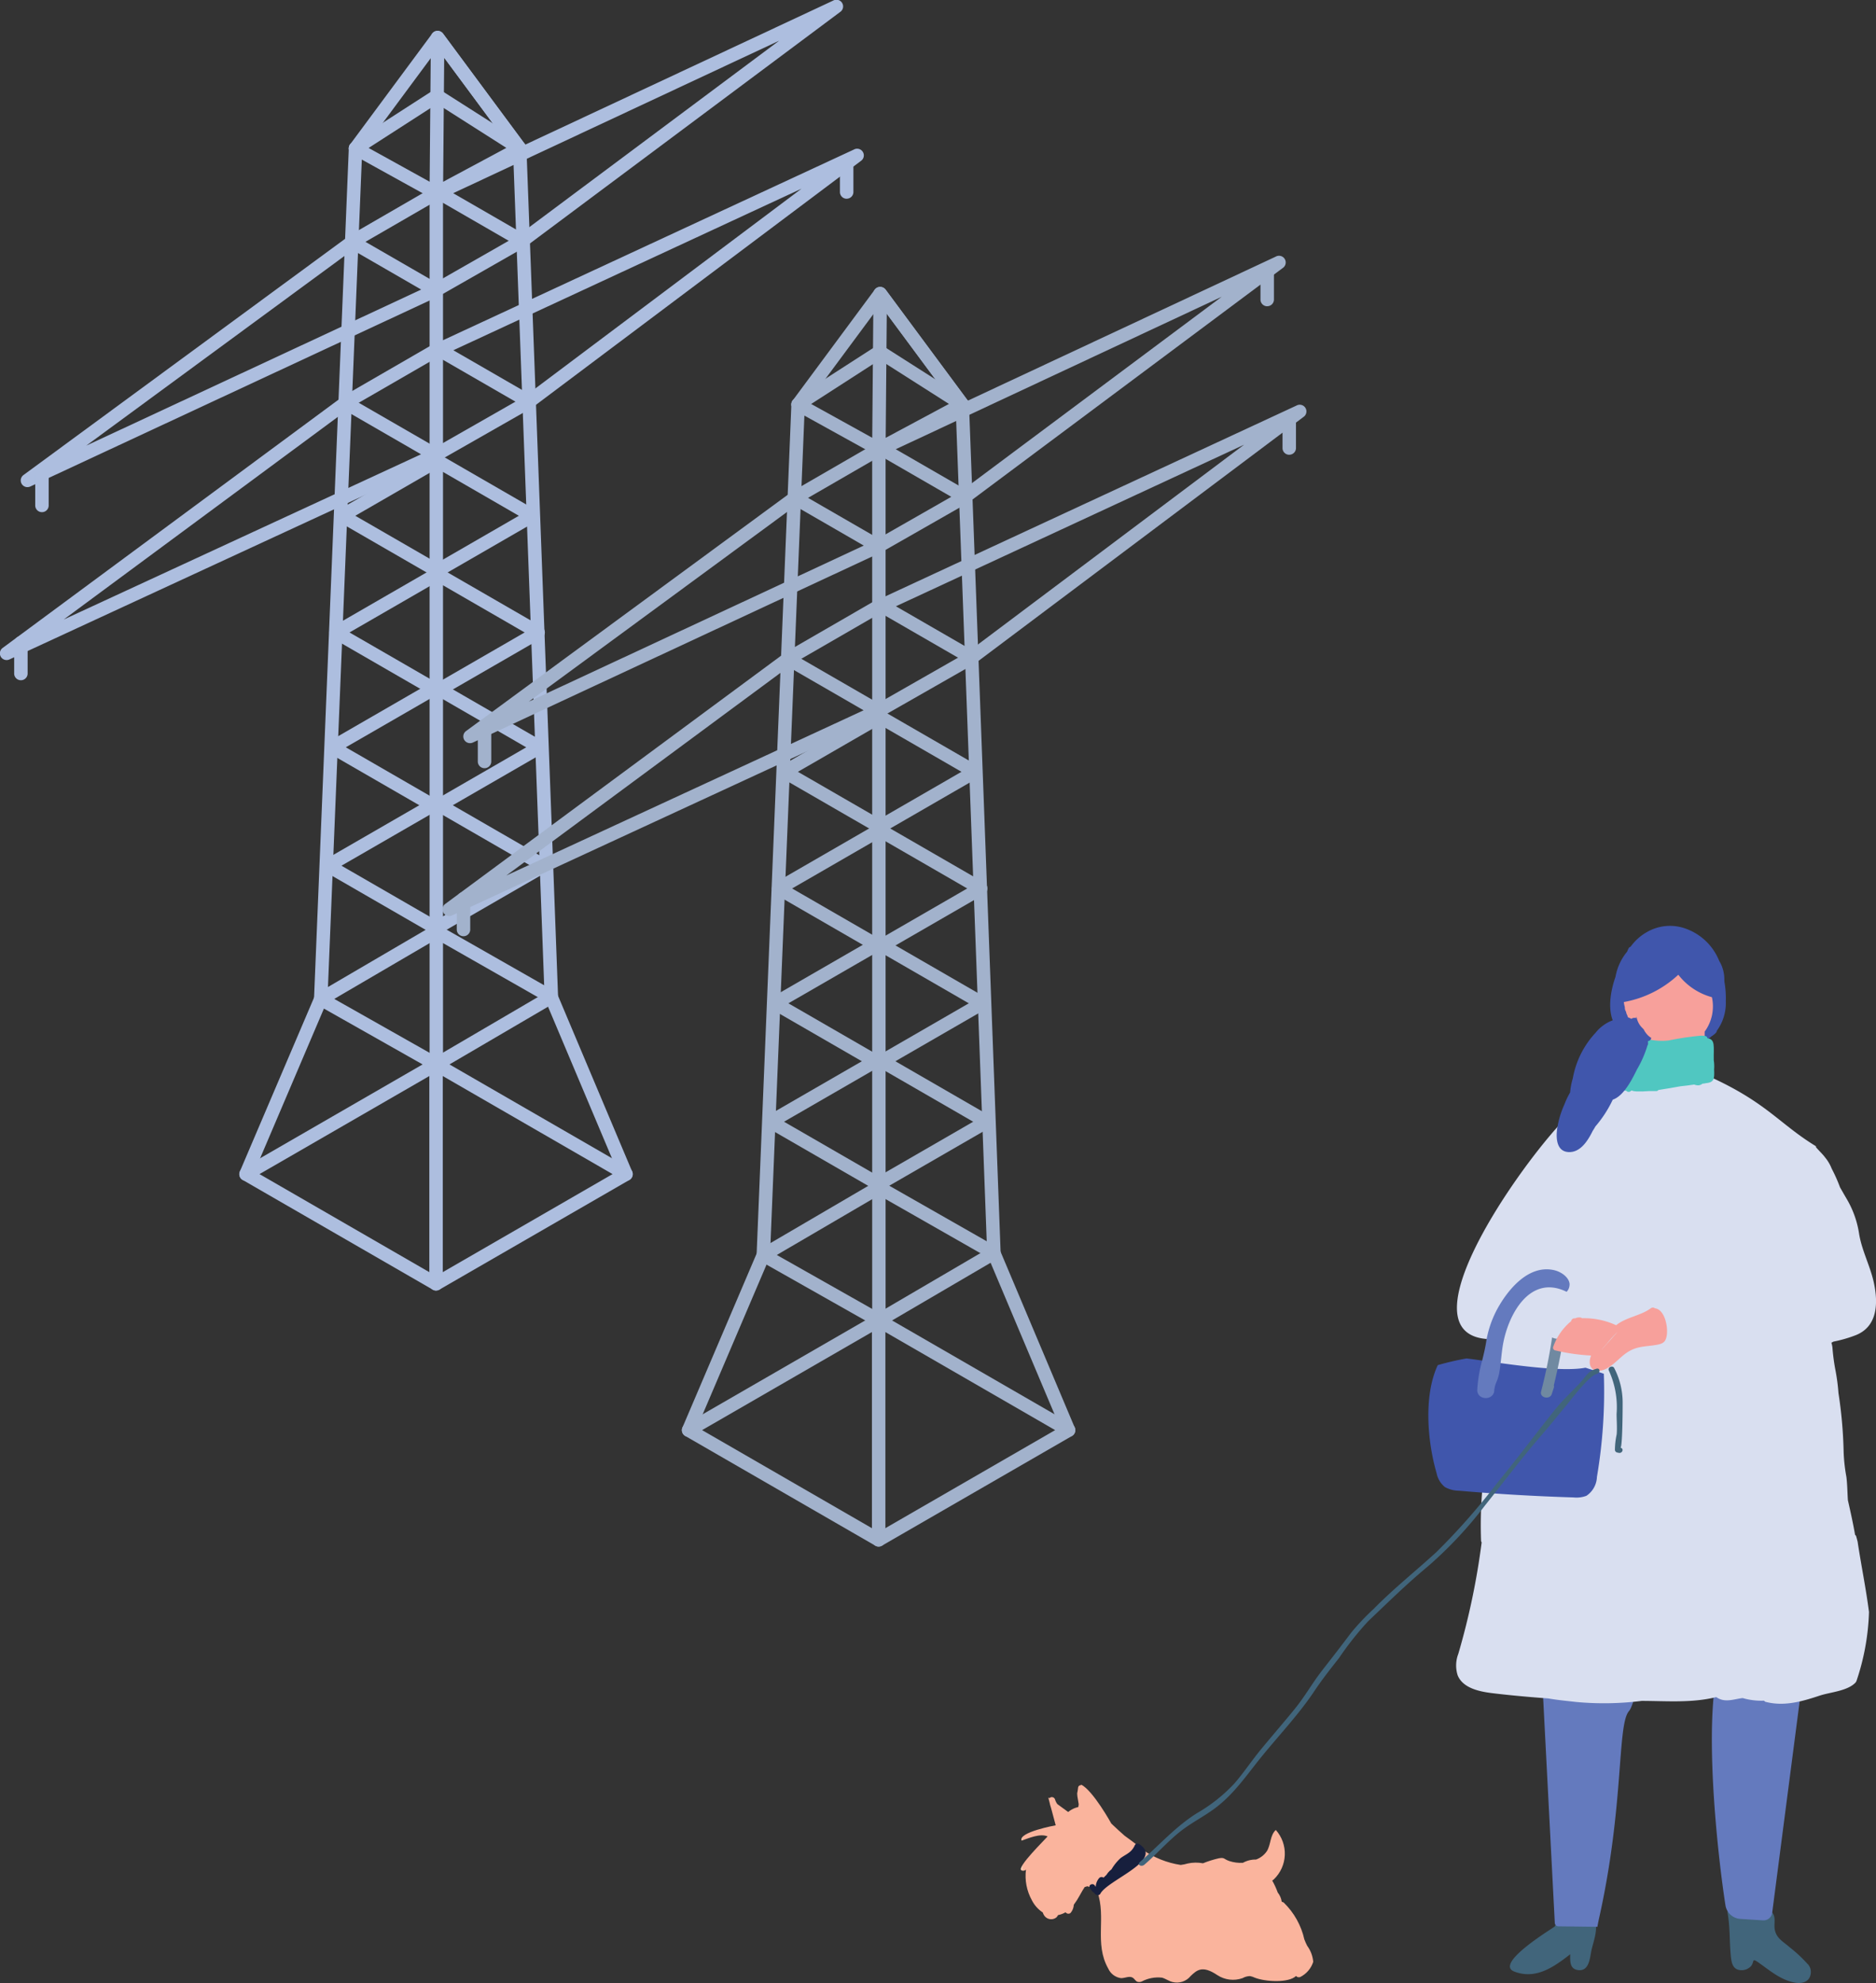 <svg xmlns="http://www.w3.org/2000/svg" xmlns:xlink="http://www.w3.org/1999/xlink" width="224.142" height="236.878" viewBox="0 0 224.142 236.878"><rect x="0" y="0" width="224.142" height="236.878" fill="#333333" stroke="none"/><defs><clipPath id="a"><rect width="156.045" height="184.739" fill="none"/></clipPath><clipPath id="b"><rect width="102.178" height="126.276" fill="none"/></clipPath><clipPath id="c"><path d="M212.784,38.417a7.177,7.177,0,0,1-2.647-.168c-.489-.13-1.085-.481-1.608-.315a1.006,1.006,0,0,0-.547.4c-1.268.483-.747,3.857-.761,4.7a.219.219,0,0,0,.005.026c-.049.2-.094.391-.151.592a.3.3,0,0,0,.153.342c0,.042,0,.081,0,.123a.327.327,0,0,0,.406.3.393.393,0,0,0,.63-.02,1.833,1.833,0,0,0,.582.114,11.9,11.9,0,0,0,1.492-.038c.01,0,.016,0,.026,0h.852a.331.331,0,0,0,.279-.132c.879-.125,1.757-.292,2.635-.444.551-.05,1.1-.131,1.648-.208a1.2,1.2,0,0,0,.248.076.849.849,0,0,0,.744-.181c.065,0,.131-.015.2-.017a.406.406,0,0,0,.132-.029c1.06-.1,1.1-.5,1.05-1.639a4.764,4.764,0,0,0-.043-1.124v-.014c-.029-1.606.216-2.476-.761-2.6,0-.02,0-.039-.008-.059-.027-.156-.218-.223-.35-.234s-.29-.017-.434-.017a34.8,34.8,0,0,0-3.767.557" transform="translate(-207.063 -37.86)" fill="none"/></clipPath><linearGradient id="d" x1="-6.152" y1="16.515" x2="-6.122" y2="16.515" gradientUnits="objectBoundingBox"><stop offset="0" stop-color="#94dcd8"/><stop offset="1" stop-color="#50c7c1"/></linearGradient><clipPath id="f"><path d="M7.2,296.083a.323.323,0,0,0-.357.317,6.308,6.308,0,0,1-.109.668,4.166,4.166,0,0,0,.092.725c.028.2.058.383.093.566l-.04.322c-.151.047-.311.088-.42.131a2.947,2.947,0,0,0-.8.471l-1.288-.939a1.627,1.627,0,0,1-.27-.527.4.4,0,0,0-.692-.174l-.13-.095.15.561a4.933,4.933,0,0,0,.183.683l.558,2.081s-4.52.822-4.066,1.83c.874-.3,2.2-.892,3.1-.5-.257.316-3.714,3.689-3.137,4.038a.427.427,0,0,0,.551-.084,5.984,5.984,0,0,0,.709,3.675,3.772,3.772,0,0,0,1.3,1.455,1.253,1.253,0,0,0,.258.477,1,1,0,0,0,1.356.121.973.973,0,0,0,.209-.286,2.95,2.95,0,0,0,.9-.337.417.417,0,0,0,.584.092,1.618,1.618,0,0,0,.4-.994,9.448,9.448,0,0,0,.712-1.121c.209-.372.4-.718.587-.991a2.6,2.6,0,0,1,.339-.1.75.75,0,0,0,.851-.056,4.227,4.227,0,0,1,.321.72c1.093,3.081-.391,6.167,1.3,9.169a1.956,1.956,0,0,0,1.54,1.151c.488,0,1-.309,1.41-.044.212.138.309.4.553.481a.776.776,0,0,0,.5-.036,4.161,4.161,0,0,1,2.43-.46c.439.124.813.417,1.257.522a2.112,2.112,0,0,0,2.161-.722c.714-.667,1.364-1.333,3.172-.113a3.412,3.412,0,0,0,3.033.368,1.829,1.829,0,0,1,.891-.242,2.244,2.244,0,0,1,.568.189c1.209.483,4.023.663,4.923-.2a.451.451,0,0,0,.5.123,3.074,3.074,0,0,0,1.558-1.817,3.785,3.785,0,0,0-.721-1.912c-.128-.249-.238-.5-.34-.762a8.818,8.818,0,0,0-2.46-4.4c-.009-.041-.247-.082-.247-.123v0a2.273,2.273,0,0,0-.475-1.086,9.269,9.269,0,0,0-.655-1.42c.046-.051.147-.1.192-.15a4.249,4.249,0,0,0,.233-5.9c-.713.662-.572,1.751-1.075,2.545a2.674,2.674,0,0,1-1.289.992,3.044,3.044,0,0,0-1.564.387,4.388,4.388,0,0,1-1.625-.208c-.717-.254-.535-.445-1.237-.334a12.446,12.446,0,0,0-1.912.6,4.562,4.562,0,0,0-1.809.022,5.039,5.039,0,0,1-.856.177A10.759,10.759,0,0,1,14.57,303.8c-.158-.139-.316-.277-.477-.409-.526-.432-1.107-.846-1.688-1.271-.506-.441-1.03-.919-1.591-1.457,0,0-2.155-3.917-3.605-4.654Z" transform="translate(0 -296.006)" fill="none"/></clipPath><linearGradient id="g" x1="0.014" y1="0.994" x2="0.024" y2="0.994" gradientUnits="objectBoundingBox"><stop offset="0" stop-color="#ffead0"/><stop offset="1" stop-color="#fab49d"/></linearGradient></defs><g transform="translate(-254 -10215.949)"><g transform="translate(254 10215.949)"><g transform="translate(0)" clip-path="url(#a)"><path d="M85.63,131.254a.8.8,0,0,1-.4-.1l-13.8-7.806a.8.8,0,0,1-.408-.733L75.178,21a.8.8,0,0,1,.157-.446L85.142,7.318a.836.836,0,0,1,1.293,0l9.807,13.237A.809.809,0,0,1,96.4,21l3.781,101.37a.806.806,0,0,1-.4.724l-13.746,8.046a.809.809,0,0,1-.406.11m-12.981-9.068,12.974,7.337,12.932-7.57L94.8,21.313,85.788,9.148,76.775,21.314Z" transform="translate(-33.503 -3.308)" fill="#adbedf"/><path d="M89.34,131.238a.8.8,0,0,1-.8-.8V26.833L79.3,21.721a.8.8,0,0,1,.779-1.407L88.548,25l.147-17.227a.8.8,0,0,1,1.45-.472l9.807,13.237a.8.8,0,0,1-.266,1.188L90.144,26.84V130.434a.8.8,0,0,1-.8.8m.942-121.05-.126,14.821,7.949-4.261Z" transform="translate(-37.214 -3.291)" fill="#adbedf"/><path d="M54.933,239.688a.8.8,0,0,1-.739-1.119l8.923-20.912a.806.806,0,0,1,.333-.378l13.8-8.075a.812.812,0,0,1,.8,0l13.746,7.834a.8.8,0,0,1,.343.386l8.922,21.152a.8.8,0,0,1-1.481.625l-8.817-20.9-13.106-7.47-13.175,7.706L55.673,239.2a.8.8,0,0,1-.74.488" transform="translate(-25.534 -98.636)" fill="#adbedf"/><path d="M99.305,28.029a.8.8,0,0,1-.431-.126L89.442,21.9,80.128,27.9a.8.8,0,0,1-.872-1.352L89,20.265a.8.8,0,0,1,.867,0l9.867,6.284a.8.8,0,0,1-.433,1.482" transform="translate(-37.214 -9.499)" fill="#adbedf"/><path d="M77.633,266.973a.805.805,0,0,1-.4-.107l-22.7-13.1a.8.8,0,0,1,0-1.393l22.7-13.105a.806.806,0,0,1,.8,0l22.7,13.105a.8.8,0,0,1,0,1.393l-22.7,13.1a.808.808,0,0,1-.4.107M56.542,253.065l21.091,12.177,21.09-12.177-21.09-12.177Z" transform="translate(-25.535 -112.817)" fill="#adbedf"/><path d="M86.377,196.637a.807.807,0,0,1-.4-.107l-12.907-7.452a.8.8,0,0,1,0-1.393l12.907-7.451a.806.806,0,0,1,.8,0l12.906,7.451a.8.8,0,0,1,0,1.393L86.779,196.53a.809.809,0,0,1-.4.107m-11.3-8.256,11.3,6.524,11.3-6.524-11.3-6.523Z" transform="translate(-34.279 -84.971)" fill="#adbedf"/><path d="M86.842,169.829a.809.809,0,0,1-.4-.108L74.055,162.57a.8.8,0,0,1,0-1.393l12.385-7.151a.806.806,0,0,1,.8,0l12.385,7.151a.8.8,0,0,1,0,1.393l-12.385,7.151a.808.808,0,0,1-.4.108m-10.777-7.955L86.842,168.1l10.777-6.222-10.777-6.223Z" transform="translate(-34.744 -72.608)" fill="#adbedf"/><path d="M87.363,143.842a.809.809,0,0,1-.4-.108l-12.07-6.968a.8.8,0,0,1,0-1.393l12.07-6.969a.809.809,0,0,1,.8,0l12.07,6.969a.8.8,0,0,1,0,1.393l-12.07,6.968a.808.808,0,0,1-.4.108M76.9,136.069l10.462,6.04,10.462-6.04-10.462-6.041Z" transform="translate(-35.139 -60.521)" fill="#adbedf"/><path d="M87.981,117.416a.8.8,0,0,1-.4-.108L76.2,110.738a.8.8,0,0,1,0-1.393l11.379-6.57a.806.806,0,0,1,.8,0l11.379,6.57a.8.8,0,0,1,0,1.393l-11.379,6.57a.8.8,0,0,1-.4.108m-9.771-7.374,9.771,5.641,9.771-5.641L87.981,104.4Z" transform="translate(-35.756 -48.432)" fill="#adbedf"/><path d="M97.9,266.974a.8.8,0,0,1-.8-.8V239.96a.8.8,0,1,1,1.608,0v26.21a.8.8,0,0,1-.8.8" transform="translate(-45.804 -112.817)" fill="#adbedf"/><path d="M5.509,83.279a.8.8,0,0,1-.476-1.452l38.79-28.485a.8.8,0,0,1,.877-.049l9.985,5.764a.8.8,0,0,1-.062,1.425L5.848,83.2a.806.806,0,0,1-.339.076M44.351,54.948,12.527,78.319,52.543,59.678Z" transform="translate(-2.219 -25.089)" fill="#adbedf"/><path d="M78.827,49.593a.8.8,0,0,1-.4-1.5L88.53,42.25a.8.8,0,0,1,.8,1.393L79.229,49.485a.8.8,0,0,1-.4.108" transform="translate(-36.805 -19.88)" fill="#adbedf"/><path d="M108.478,29.572a.8.8,0,0,1-.4-.107L98.091,23.7a.8.8,0,0,1,.061-1.425L145.618.075a.8.8,0,0,1,.821,1.373L108.958,29.412a.8.8,0,0,1-.481.16m-8.247-6.494,8.191,4.729,30.746-22.94Z" transform="translate(-46.083 0)" fill="#adbedf"/><path d="M97.839,60.441a.8.8,0,0,1-.4-1.5l10.331-5.9a.8.8,0,1,1,.8,1.4l-10.33,5.9a.794.794,0,0,1-.4.106" transform="translate(-45.774 -24.972)" fill="#adbedf"/><path d="M.8,121.1a.8.8,0,0,1-.478-1.451L40.8,89.732a.8.8,0,0,1,.88-.049L52.453,95.9a.8.8,0,0,1-.064,1.426L1.141,121.021A.794.794,0,0,1,.8,121.1M41.331,91.339,7.617,116.256,50.306,96.521Z" transform="translate(0 -42.255)" fill="#adbedf"/><path d="M77.3,85.573a.8.8,0,0,1-.4-1.5l10.9-6.3a.8.8,0,0,1,.805,1.393L77.7,85.466a.8.8,0,0,1-.4.108" transform="translate(-36.084 -36.635)" fill="#adbedf"/><path d="M109.292,64.67a.8.8,0,0,1-.4-.108L98.115,58.342a.8.8,0,0,1,.064-1.426l49.939-23.17a.8.8,0,0,1,.821,1.372L109.774,64.509a.8.8,0,0,1-.482.161m-9.032-6.947,8.974,5.181,32.62-24.479Z" transform="translate(-46.094 -15.884)" fill="#adbedf"/><path d="M97.813,97.278a.8.8,0,0,1-.4-1.5l11.147-6.363a.8.8,0,1,1,.8,1.4L98.211,97.172a.794.794,0,0,1-.4.106" transform="translate(-45.762 -42.129)" fill="#adbedf"/><path d="M8.764,111.1a.8.8,0,0,1-.8-.8v-3.668a.8.8,0,0,1,1.608,0V110.3a.8.8,0,0,1-.8.8" transform="translate(-3.755 -49.922)" fill="#adbedf"/><path d="M4,149.1a.8.8,0,0,1-.8-.8v-3.668a.8.8,0,0,1,1.608,0v3.668a.8.8,0,0,1-.8.8" transform="translate(-1.507 -67.845)" fill="#adbedf"/><path d="M190.766,40.228a.8.8,0,0,1-.8-.8V35.757a.8.8,0,0,1,1.608,0v3.667a.8.8,0,0,1-.8.8" transform="translate(-89.611 -16.488)" fill="#adbedf"/><path d="M185.728,189.146a.8.8,0,0,1-.4-.1l-13.8-7.806a.8.8,0,0,1-.408-.733l4.156-101.61a.8.8,0,0,1,.157-.446L185.24,65.21a.835.835,0,0,1,1.292,0l9.807,13.237a.8.8,0,0,1,.157.45l3.78,101.369a.8.8,0,0,1-.4.724l-13.746,8.046a.8.8,0,0,1-.406.11m-12.981-9.068,12.974,7.337,12.932-7.57L194.9,79.2,185.886,67.04l-9.014,12.167Z" transform="translate(-80.722 -30.617)" fill="#a2b2cc"/><path d="M189.439,189.129a.8.8,0,0,1-.8-.8V84.723L179.4,79.612a.8.8,0,1,1,.779-1.407l8.467,4.687.146-17.227a.8.8,0,0,1,1.45-.472l9.807,13.237a.8.8,0,0,1-.266,1.188l-9.541,5.113V188.325a.8.8,0,0,1-.8.8m.941-121.05L190.254,82.9l7.95-4.261Z" transform="translate(-84.433 -30.599)" fill="#a2b2cc"/><path d="M155.032,297.58a.8.8,0,0,1-.739-1.119l8.922-20.912a.8.8,0,0,1,.334-.378l13.8-8.075a.811.811,0,0,1,.8,0l13.746,7.834a.8.8,0,0,1,.342.386l8.923,21.152a.8.8,0,1,1-1.481.625l-8.818-20.9-13.1-7.47-13.176,7.706-8.818,20.667a.8.8,0,0,1-.74.488" transform="translate(-72.754 -125.946)" fill="#a2b2cc"/><path d="M199.4,85.921a.8.8,0,0,1-.431-.126l-9.432-6.007-9.314,6.005a.8.8,0,1,1-.872-1.352l9.748-6.284a.8.8,0,0,1,.867,0l9.867,6.284a.8.8,0,0,1-.433,1.482" transform="translate(-84.433 -36.808)" fill="#a2b2cc"/><path d="M177.731,324.865a.807.807,0,0,1-.4-.107l-22.7-13.1a.8.8,0,0,1,0-1.393l22.7-13.105a.806.806,0,0,1,.8,0l22.7,13.105a.8.8,0,0,1,0,1.393l-22.7,13.1a.8.8,0,0,1-.4.107m-21.09-13.908,21.09,12.177,21.09-12.177-21.09-12.177Z" transform="translate(-72.754 -140.126)" fill="#a2b2cc"/><path d="M186.475,254.528a.8.8,0,0,1-.4-.108l-12.907-7.451a.8.8,0,0,1,0-1.393l12.907-7.452a.809.809,0,0,1,.8,0l12.906,7.452a.8.8,0,0,1,0,1.393l-12.906,7.451a.8.8,0,0,1-.4.108m-11.3-8.255,11.3,6.523,11.3-6.523-11.3-6.524Z" transform="translate(-81.498 -112.28)" fill="#a2b2cc"/><path d="M186.94,227.721a.807.807,0,0,1-.4-.108l-12.385-7.151a.8.8,0,0,1,0-1.393l12.385-7.15a.809.809,0,0,1,.8,0l12.384,7.15a.8.8,0,0,1,0,1.393l-12.384,7.151a.808.808,0,0,1-.4.108m-10.777-7.955,10.777,6.223,10.776-6.223-10.776-6.221Z" transform="translate(-81.963 -99.918)" fill="#a2b2cc"/><path d="M187.461,201.733a.808.808,0,0,1-.4-.108l-12.069-6.968a.8.8,0,0,1,0-1.393l12.069-6.968a.806.806,0,0,1,.8,0l12.07,6.968a.8.8,0,0,1,0,1.393l-12.07,6.968a.8.8,0,0,1-.4.108M177,193.961,187.461,200l10.462-6.04-10.462-6.04Z" transform="translate(-82.358 -87.831)" fill="#a2b2cc"/><path d="M188.078,175.308a.8.8,0,0,1-.4-.108L176.3,168.63a.8.8,0,0,1,0-1.393l11.378-6.57a.806.806,0,0,1,.8,0l11.379,6.57a.8.8,0,0,1,0,1.393L188.48,175.2a.8.8,0,0,1-.4.108m-9.77-7.374,9.77,5.641,9.772-5.641-9.772-5.641Z" transform="translate(-82.975 -75.741)" fill="#a2b2cc"/><path d="M198,324.865a.8.8,0,0,1-.8-.8v-26.21a.8.8,0,1,1,1.608,0v26.21a.8.8,0,0,1-.8.8" transform="translate(-93.023 -140.126)" fill="#a2b2cc"/><path d="M105.608,141.17a.8.8,0,0,1-.477-1.452l38.79-28.485a.8.8,0,0,1,.877-.049l9.985,5.764a.8.8,0,0,1-.063,1.425l-48.775,22.72a.8.8,0,0,1-.339.076m38.842-28.331L112.625,136.21l40.017-18.641Z" transform="translate(-49.439 -52.398)" fill="#a2b2cc"/><path d="M178.925,107.485a.8.8,0,0,1-.4-1.5l10.106-5.843a.8.8,0,1,1,.806,1.393l-10.106,5.842a.8.8,0,0,1-.4.108" transform="translate(-84.024 -47.189)" fill="#a2b2cc"/><path d="M208.575,87.465a.806.806,0,0,1-.4-.107l-9.985-5.765a.8.8,0,0,1,.061-1.425l47.467-22.2a.8.8,0,0,1,.821,1.373L209.055,87.305a.8.8,0,0,1-.481.16m-8.247-6.494,8.191,4.729,30.747-22.939Z" transform="translate(-93.301 -27.31)" fill="#a2b2cc"/><path d="M197.937,118.33a.8.8,0,0,1-.4-1.5l10.331-5.9a.8.8,0,1,1,.8,1.4l-10.33,5.9a.8.8,0,0,1-.4.106" transform="translate(-92.993 -52.279)" fill="#a2b2cc"/><path d="M100.9,178.987a.8.8,0,0,1-.478-1.45L140.9,147.624a.8.8,0,0,1,.88-.05l10.775,6.22a.8.8,0,0,1-.064,1.426L101.24,178.912a.787.787,0,0,1-.337.074m40.526-29.757-33.714,24.918,42.69-19.736Z" transform="translate(-47.22 -69.564)" fill="#a2b2cc"/><path d="M177.4,143.464a.8.8,0,0,1-.4-1.5l10.905-6.3a.8.8,0,1,1,.8,1.393l-10.906,6.3a.794.794,0,0,1-.4.108" transform="translate(-83.303 -63.944)" fill="#a2b2cc"/><path d="M209.39,122.561a.8.8,0,0,1-.4-.107l-10.775-6.22a.8.8,0,0,1,.064-1.426l49.939-23.171a.8.8,0,0,1,.821,1.372L209.873,122.4a.807.807,0,0,1-.483.161m-9.032-6.946,8.974,5.181,32.619-24.48Z" transform="translate(-93.313 -43.193)" fill="#a2b2cc"/><path d="M197.911,155.168a.8.8,0,0,1-.4-1.5l11.147-6.363a.8.8,0,1,1,.8,1.4l-11.147,6.363a.8.8,0,0,1-.4.106" transform="translate(-92.981 -69.437)" fill="#a2b2cc"/><path d="M108.862,168.994a.8.8,0,0,1-.8-.8v-3.668a.8.8,0,1,1,1.608,0v3.668a.8.8,0,0,1-.8.8" transform="translate(-50.974 -77.231)" fill="#a2b2cc"/><path d="M285.879,64.54a.8.8,0,0,1-.8-.8V60.068a.8.8,0,0,1,1.608,0v3.668a.8.8,0,0,1-.8.8" transform="translate(-134.478 -27.957)" fill="#a2b2cc"/><path d="M104.1,206.989a.8.8,0,0,1-.8-.8v-3.668a.8.8,0,1,1,1.608,0v3.668a.8.8,0,0,1-.8.8" transform="translate(-48.726 -95.154)" fill="#a2b2cc"/><path d="M290.864,98.12a.8.8,0,0,1-.8-.8V93.648a.8.8,0,1,1,1.608,0v3.668a.8.8,0,0,1-.8.8" transform="translate(-136.83 -43.797)" fill="#a2b2cc"/></g></g><g transform="translate(375.964 10326.551)"><g clip-path="url(#b)"><path d="M216.884,6.641c0-.058-.009-.117-.011-.174a4.262,4.262,0,0,0-.593-2.257s-.008-.006-.011-.01a6.759,6.759,0,0,0-4.32-3.976,5.491,5.491,0,0,0-4.343.523A6.061,6.061,0,0,0,205.663,2.5a.3.3,0,0,0-.2.134,3.223,3.223,0,0,0-.2.435,6.483,6.483,0,0,0-1.394,3.013c-.8,2.276-1.149,5.318.833,6.723.33.677.82,1.236,1.474,1.154a.807.807,0,0,0,.516-.287,6.98,6.98,0,0,0,1.514.073.507.507,0,0,0,.056.01c.095,0,.183,0,.276,0,.195.034.389.068.591.091a13.714,13.714,0,0,0,2.933.274,12.546,12.546,0,0,0,2.1-.419.4.4,0,0,0,.41.041,5.4,5.4,0,0,0,.77-.555,2.22,2.22,0,0,0,.559-.459.234.234,0,0,0,.056-.175,5.631,5.631,0,0,0,1.092-3.561,11.166,11.166,0,0,0-.171-2.348M208.8,12.7a18.816,18.816,0,0,1,2.575-.279,9.551,9.551,0,0,1,1.062.042,12.674,12.674,0,0,1-3.637.237" transform="translate(-132.816 0)" fill="#4056ac"/><path d="M253.28,345.306a16.889,16.889,0,0,0-2.15-2.007c-.773-.687-1.617-1.063-1.8-2.174-.111-.66.19-1.476-.339-2.019-.94-.966-3.067-.007-4.267-.219-.186-.492-1.12-.273-1.015.332.289,1.674.21,3.273.365,4.973.081.893.2,1.828,1.293,1.837a1.54,1.54,0,0,0,1.121-.473c.46-.549.044-1.049.927-.429,1.357.953,2.664,2.105,4.383,2.394.872.146,1.736-.127,1.844-1.13a1.367,1.367,0,0,0-.357-1.088" transform="translate(-159.255 -221.286)" fill="#41657b"/><path d="M178.6,341.187c-.727-.761-2.91-.647-3.841-.555a.531.531,0,0,0-.543.481c-.017.233-.015.46-.016.687a.4.4,0,0,0-.174.259c-.02.1-7.342,4.433-4.866,5.4,2.59,1.007,4.756-.557,6.692-2.06-.008.832-.075,1.773.968,1.892,1.291.147,1.384-1.431,1.555-2.3.194-.986,1.02-2.96.224-3.794" transform="translate(-110.21 -222.559)" fill="#41657b"/><path d="M218.415,19.5a7.6,7.6,0,0,1-3.977-2.672,12.828,12.828,0,0,1-6.51,3.261,3.821,3.821,0,0,0,.122.622.882.882,0,0,0,.15.545c.007.042.01.08.021.124a1.227,1.227,0,0,0,.12.289,5.6,5.6,0,0,0,.328.836,3.915,3.915,0,0,0,.725,1.442c.307.323.935.551.935.714v5.214h.929c.034,0,.192.178.41.161.012,0,.023-.089.035-.09a.47.47,0,0,0,.727-.108,21.068,21.068,0,0,1,2.758-.172.407.407,0,0,0,.185-.049c.058-.006.116.162.174.153s.094.1.139.1h1.9V23.625a5.1,5.1,0,0,0,.876-4.077c0-.017-.024-.034-.042-.051" transform="translate(-135.88 -10.996)" fill="#f7a09b"/><path d="M210.9,126.831l-3.888,29.924a1.043,1.043,0,0,1-1.078.908l-2.683-.172a1.923,1.923,0,0,1-1.823-1.627c-.918-5.915-2.342-19.251-1.2-26.671l-4.163-18.74-1.813-.365-.225,1.575c-.7,4.886-2.915,19.63-4.119,20.993-1.45,1.633-.544,11.28-3.619,24.931-.065.306-.116.576-.159.846l-4.67-.057a.428.428,0,0,1-.422-.406l-1.631-31.5,1.182-35.985.631-19.353,9.413-10.194,7.963-1.451,6.157,9.465,4.127,21.533,1.668,8.685Z" transform="translate(-117.237 -38.873)" fill="#647abe"/><path d="M172.048,192.83a.51.51,0,0,0-.379-.335,7.278,7.278,0,0,0-2.667-.136c-.5.058-1.187.018-1.522.46a2.859,2.859,0,0,0-.267,1.987c.119.652.428,1.25.509,1.913.087.7.022,1.412.125,2.118a.528.528,0,0,0,.543.48,2.714,2.714,0,0,0,1.115-.252c.032.022.061.045.094.067a.566.566,0,0,0,.8-.287c.029-.137.064-.276.1-.414v.452c0,.628,1.086.629,1.086,0v-2.8a6.231,6.231,0,0,0,.468-3.253" transform="translate(-109.233 -125.665)" fill="#f7a09b"/><path d="M197.878,106.537a.293.293,0,0,0-.123-.158c-.238-1.379-.549-2.773-.86-4.148a.205.205,0,0,1,0-.029c-.062-.914-.064-1.831-.177-2.742a20.312,20.312,0,0,1-.336-3.232,52.912,52.912,0,0,0-.612-6.792,23.537,23.537,0,0,0-.394-2.9,24.145,24.145,0,0,1-.327-2.549,3.185,3.185,0,0,0-.123-.561c.085-.043.169-.086.252-.133a15.429,15.429,0,0,0,2.557-.728c2.723-1.006,2.812-3.862,2.243-6.4-.45-2-1.458-3.826-1.761-5.87a11.583,11.583,0,0,0-1.5-4.107c-.251-.43-.5-.868-.753-1.308a.183.183,0,0,1-.011-.024,18.636,18.636,0,0,0-.994-2.228,4.85,4.85,0,0,0-.807-1.359c-.266-.409-1.679-1.685-.834-1.167-4.551-2.719-5.92-5.229-12.769-8.379l-.024-.009c-.251-.084-.507-.153-.759-.233a.184.184,0,0,0-.057-.008c-2.147.047-4.292.109-6.439.125a.179.179,0,0,0-.036,0c-.37.08-.74.16-1.106.258a.17.17,0,0,0-.044.018c-3.157,1.779-6.46,3.37-9.487,5.348a.174.174,0,0,0-.036.031c-5.871,6.355-19.548,26.308-7.68,25.744a20.222,20.222,0,0,0-.358,3.134c-.04.243-.077.486-.114.732a12.334,12.334,0,0,0-.337,2.8.334.334,0,0,0,.266.3c-.074,1.562-.135,3.129-.192,4.693-.062.34-.122.679-.194,1.018a50.215,50.215,0,0,0-.883,11.415.285.285,0,0,0,.072.18,86.523,86.523,0,0,1-2.791,13.324,3.861,3.861,0,0,0-.079,2.558c.6,1.49,2.468,1.929,4.063,2.128,1.485.185,3.85.429,6.739.638l.015,0c1.1.194,2.2.293,3.317.422a36.089,36.089,0,0,0,7.852-.126h.02c2.939.006,5.964.271,8.89-.454h0c1.025.717,2.071.243,3.123.12a.174.174,0,0,1,.071.006,8.054,8.054,0,0,0,2.52.3c.046.048.1.121.167.138,2.228.581,4.352-.035,6.476-.739,1.283-.426,3.352-.545,4.307-1.585l.087-.153a28.251,28.251,0,0,0,1.5-8.243c-.357-2.8-.939-5.61-1.361-8.42-.058-.218-.112-.437-.177-.652" transform="translate(-98.077 -33.639)" fill="#d9dff0"/><path d="M159.306,150.213c-3.3.634-10.945-.706-14.218-1.106a34.138,34.138,0,0,0-3.437.8c-1.755,3.754-1.183,9.351-.137,12.912a2.834,2.834,0,0,0,1,1.658,3.546,3.546,0,0,0,1.677.433q6.829.59,13.68.8a3.374,3.374,0,0,0,1.538-.193,2.824,2.824,0,0,0,1.258-2.252,60.823,60.823,0,0,0,.825-12.33q-1.08-.362-2.19-.721" transform="translate(-91.833 -97.441)" fill="#4056ac"/><path d="M168.431,120.188c-.029-.808-.965-1.51-1.883-1.71-3.206-.7-5.6,2.679-6.482,4.164a12.315,12.315,0,0,0-1.618,4.493c-.107.678-.282,1.4-.452,2.1a16.294,16.294,0,0,0-.6,3.583.9.9,0,0,0,.45.8,1.15,1.15,0,0,0,1.116.006.9.9,0,0,0,.466-.8,3.524,3.524,0,0,1,.288-1.041,5.622,5.622,0,0,0,.283-.893c.117-.621.188-1.258.255-1.874.061-.552.123-1.124.22-1.674.642-3.625,3.248-8.413,7.6-6.271a1.256,1.256,0,0,0,.35-.879" transform="translate(-102.86 -77.364)" fill="#647abe"/><path d="M182.042,141.969a2.3,2.3,0,0,1-1,.034,1.812,1.812,0,0,1-.368-.129,60.786,60.786,0,0,1-1.311,6.454c-.2.766,1.043,1.021,1.273.31l.243-.751a.511.511,0,0,0,.007-.3c.455-1.876.829-3.74,1.158-5.621" transform="translate(-117.198 -92.714)" fill="#7089a1"/><path d="M195.715,131.668a.419.419,0,0,0-.5-.018c-1.124.854-2.785,1.046-3.973,1.9-.057.041-.115.089-.173.133a9.14,9.14,0,0,0-4.081-.834.291.291,0,0,0-.152-.081,1.084,1.084,0,0,0-.656.093l-.123,0a.378.378,0,0,0-.36.334c-.019.017-.04.032-.059.05a6.927,6.927,0,0,0-2.1,3.051.325.325,0,0,0,.253.393,23.362,23.362,0,0,0,4.281.613c-.6,1.543.554,2.393,2.127,1.4.769-.486,1.375-1.219,2.132-1.733,1.235-.838,2.247-.7,3.61-.95.73-.134,1.051-.336,1.174-1.121.173-1.1-.277-3.1-1.4-3.233m-6.4,4.96c.208-.271.446-.518.667-.778a15.789,15.789,0,0,1,1.269-1.379Zm-.514.676c.216-.007.43-.019.642-.04a15.65,15.65,0,0,0,1.724-.238Z" transform="translate(-119.937 -85.984)" fill="#f7a09b"/></g><g transform="translate(71.748 13.119)"><g clip-path="url(#c)"><rect width="11.606" height="6.857" transform="translate(-0.35 -0.091)" fill="url(#d)"/></g></g><g clip-path="url(#b)"><path d="M195.9,33.683a2.451,2.451,0,0,1-.723-.894c-.062-.064-.121-.131-.184-.194a2.351,2.351,0,0,1-.683-1.349c0,.006-.007.009-.008.015-.01.052-.018.116-.028.172a.72.72,0,0,0-.449.011.648.648,0,0,0-.126.081,1.844,1.844,0,0,0-.718-.243c-.018,0-.035,0-.053,0a1.876,1.876,0,0,0-.689.05,3.08,3.08,0,0,0-.773.361,4.773,4.773,0,0,0-2.056,1.5,10.73,10.73,0,0,0-2.712,5.437,8.205,8.205,0,0,0-.32,1.678,10.168,10.168,0,0,0-.692,1.456,11.134,11.134,0,0,0-.835,2.742c-.183,1.133-.154,2.874,1.36,2.928,1.339.048,2.218-1.214,2.863-2.526.113-.171.221-.349.323-.533a14.128,14.128,0,0,0,2.075-3.2c1.37-.466,2.371-2.56,2.9-3.622a12.851,12.851,0,0,0,1.248-2.864.319.319,0,0,0,.07-.182,1.945,1.945,0,0,0-.011-.292V34.19c0-.006,0-.012,0-.019a.386.386,0,0,0,.351-.233c.019-.046.028-.1.044-.144-.058-.037-.118-.07-.174-.112" transform="translate(-120.746 -20.419)" fill="#4056ac"/></g><g transform="translate(0 102.567)"><g clip-path="url(#f)"><rect width="35.522" height="23.844" transform="translate(-0.512 0)" fill="url(#g)"/></g></g><g clip-path="url(#b)"><path d="M29.583,316.412a.362.362,0,0,0-.482.115c-.393.9-.979,1.049-1.69,1.55A5.619,5.619,0,0,0,26.3,319.44a2.468,2.468,0,0,0-.6.656c-.121.115-.237.227-.349.337a.4.4,0,0,0-.545.072,1.725,1.725,0,0,0-.393,1.022.447.447,0,0,1-.1-.155c-.24-.356-.851-.07-.586.322.217.322.345.477.533.554.054.276.571.377.7.118.836-1.655,7.723-4.027,4.622-5.955" transform="translate(-15.463 -206.744)" fill="#171f3d"/><path d="M95.4,152.633c-1.016.252-1.245.911-1.984,1.7-1.01,1.076-2.04,2.015-2.975,3.179-2.327,2.9-4.557,5.913-6.931,8.79a78.442,78.442,0,0,1-7.246,8.233c-2.531,2.319-5.107,4.353-7.525,6.816a28.384,28.384,0,0,0-2.683,2.842c-1.131,1.517-2.292,3-3.454,4.493s-2.04,3.082-3.242,4.56c-1.336,1.644-2.734,3.248-4.08,4.885-1.076,1.309-2.036,2.759-3.143,4.034A19.086,19.086,0,0,1,47.69,205.7c-2.6,1.625-4.52,3.836-6.832,5.84-.4.346.161.646.521.333,1.45-1.257,2.693-2.68,4.191-3.887,1.343-1.082,2.774-1.776,4.133-2.771,2.348-1.72,3.828-3.961,5.61-6.161,2.123-2.621,4.512-5.122,6.36-7.9.922-1.384,1.924-2.649,2.962-3.97a37.607,37.607,0,0,1,3.45-4.364c2.382-2.26,4.594-4.445,7.12-6.539a48.847,48.847,0,0,0,6.885-7.34c2.232-2.787,4.4-5.683,6.75-8.386,1.053-1.213,2.033-2.456,3.057-3.676.511-.609,2.6-3.393,3.492-3.613.493-.122.474-.752.007-.637" transform="translate(-26.611 -99.736)" fill="#41657b"/><path d="M204.089,161.6c.251.052.269-4.91.264-5.313a8.929,8.929,0,0,0-1.014-4.21c-.187-.36-.832-.075-.626.322a10.478,10.478,0,0,1,.917,5.157c0,.8.081,1.656.01,2.454a9.135,9.135,0,0,0-.21,1.856.34.34,0,0,0,.266.308l.2.041c.432.089.655-.52.193-.615" transform="translate(-132.446 -99.271)" fill="#41657b"/></g></g></g></svg>